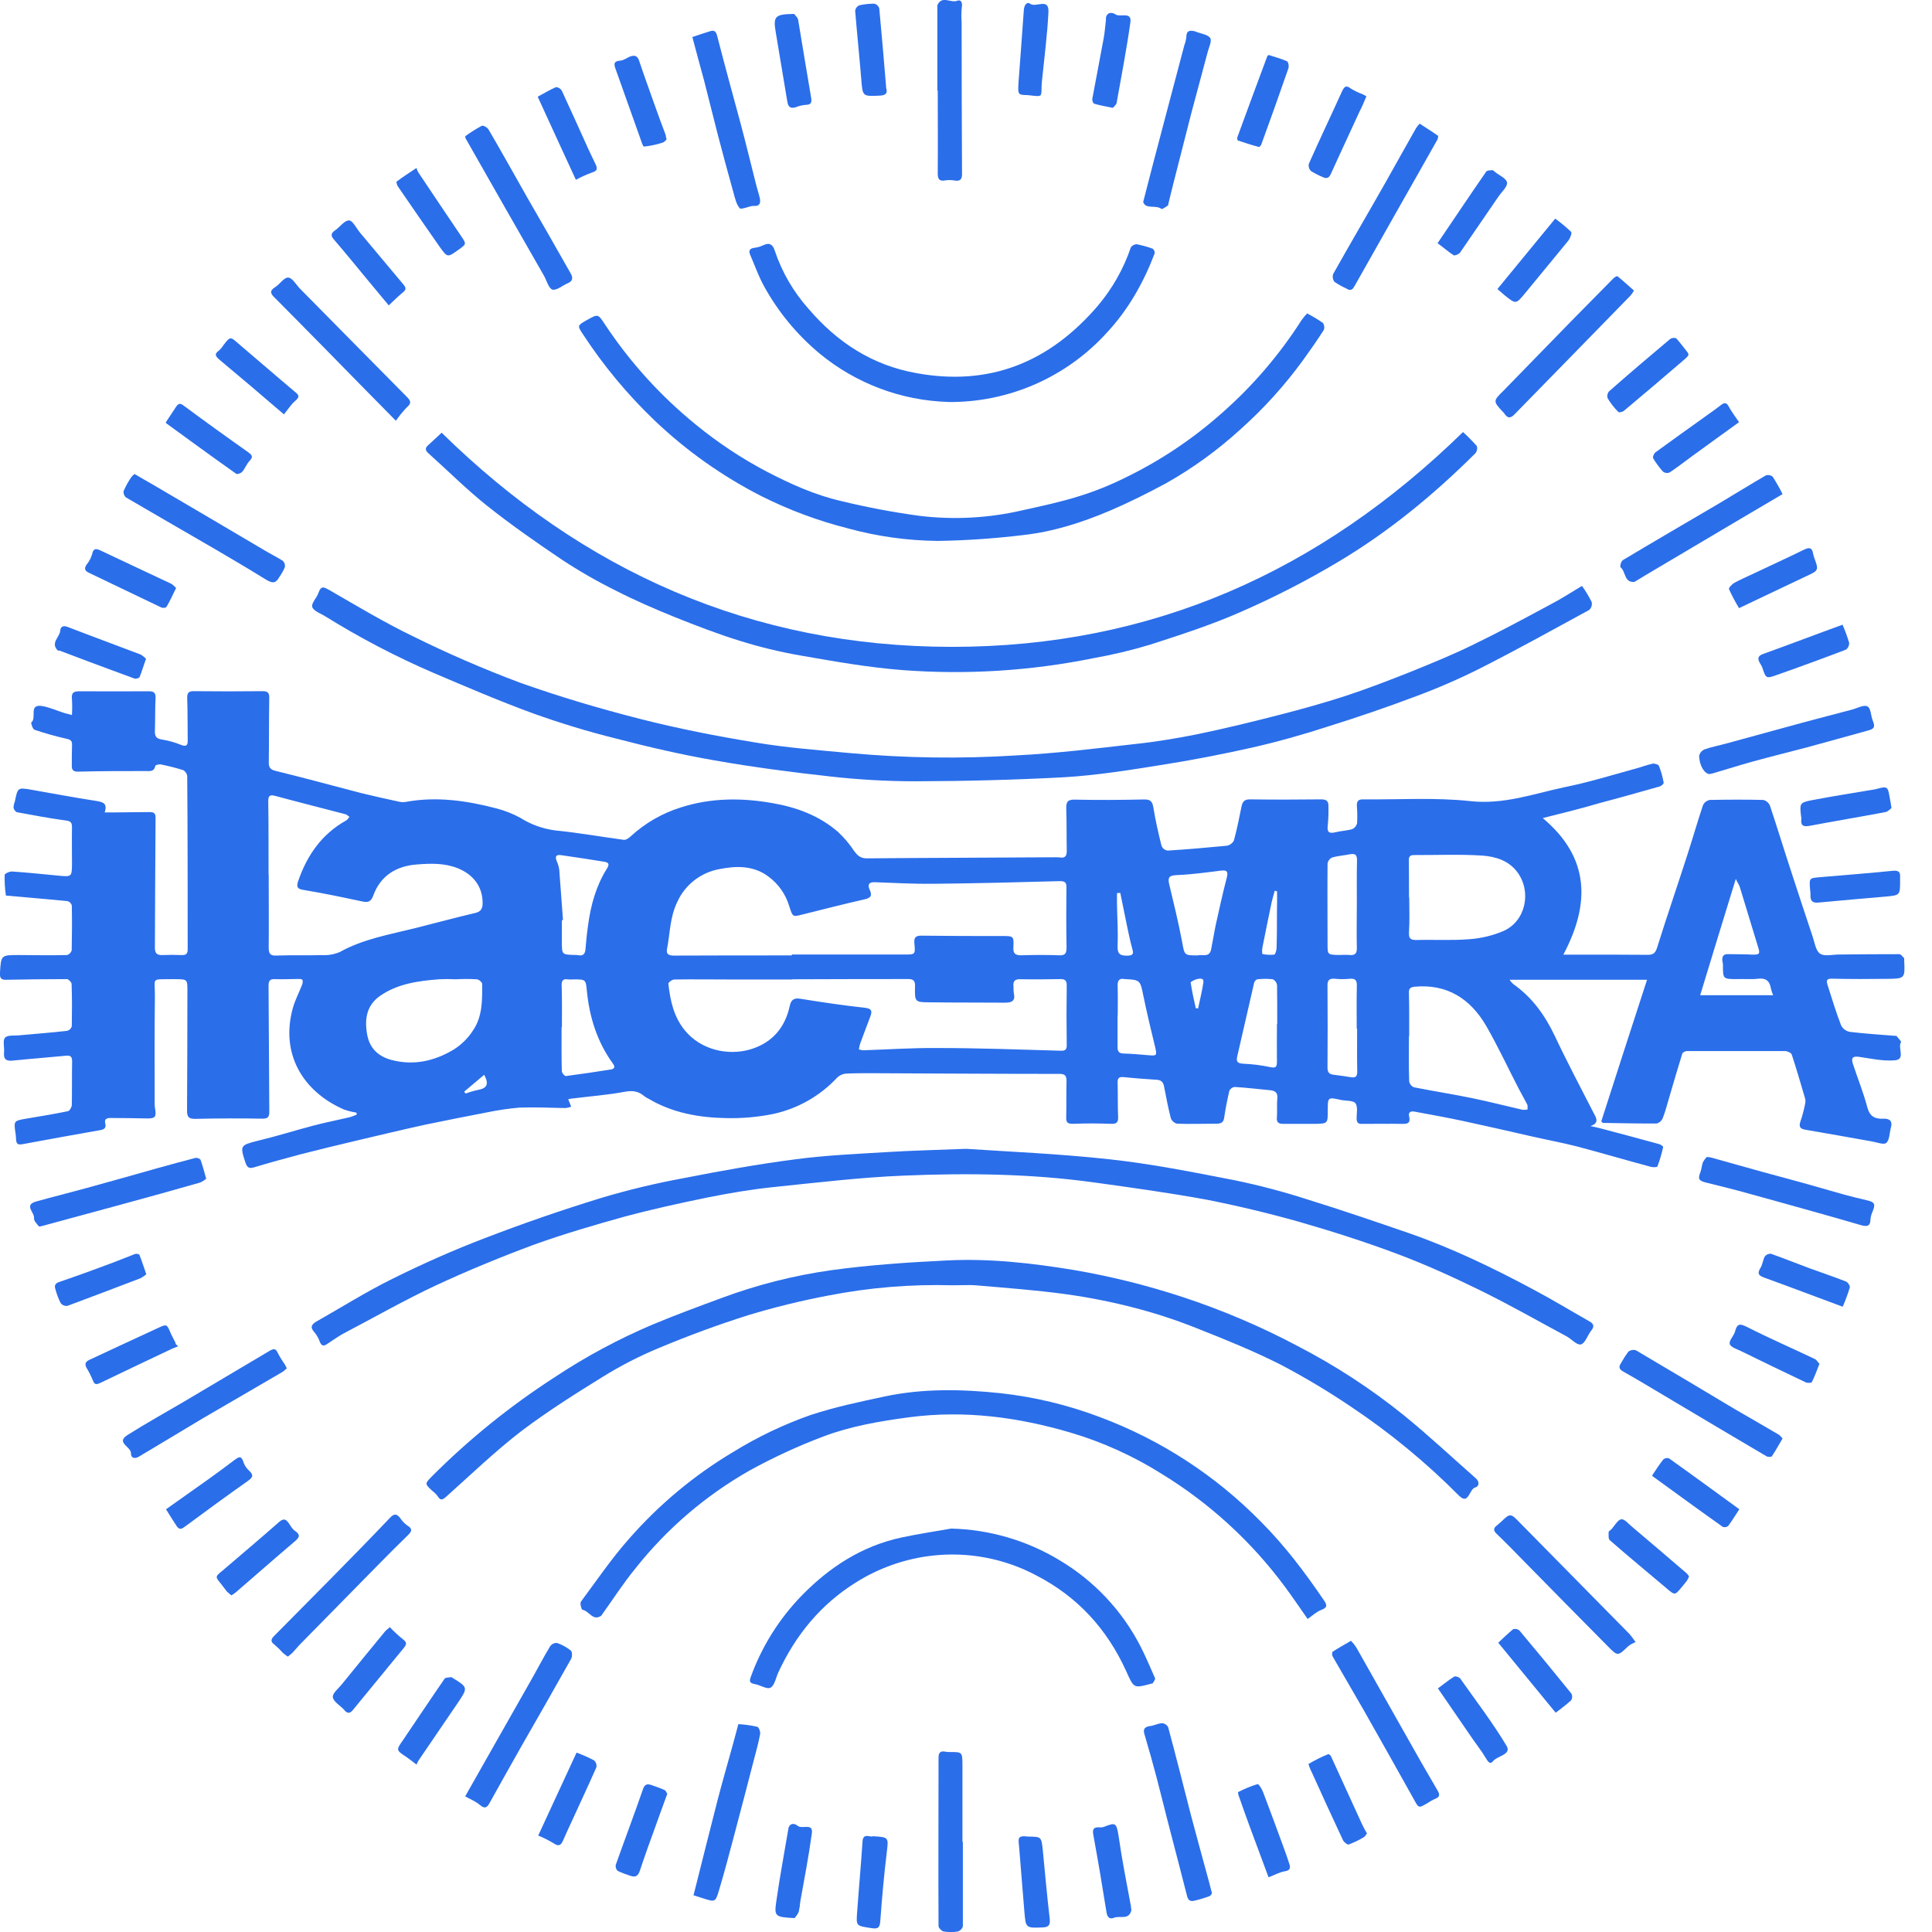 <svg width="64" height="64" viewBox="0 0 64 64" fill="none" xmlns="http://www.w3.org/2000/svg">
<g clip-path="url(#clip0)">
<path fill-rule="evenodd" clip-rule="evenodd" d="M51.106 27.1C52.677 28.418 52.674 29.952 51.788 31.624C51.994 31.624 52.215 31.624 52.437 31.624C53.151 31.624 53.859 31.624 54.575 31.63C54.742 31.63 54.825 31.592 54.886 31.415C55.221 30.341 55.589 29.279 55.93 28.212C56.096 27.695 56.244 27.177 56.417 26.663C56.439 26.622 56.469 26.586 56.506 26.558C56.543 26.53 56.585 26.51 56.63 26.499C57.219 26.488 57.819 26.484 58.409 26.499C58.459 26.511 58.505 26.534 58.543 26.567C58.582 26.6 58.613 26.642 58.632 26.689C58.884 27.441 59.114 28.203 59.365 28.961C59.589 29.649 59.817 30.34 60.048 31.031C60.114 31.226 60.148 31.494 60.293 31.592C60.437 31.689 60.693 31.623 60.903 31.62C61.575 31.615 62.245 31.605 62.916 31.608C62.969 31.608 63.024 31.683 63.067 31.73C63.083 31.74 63.078 31.777 63.078 31.804C63.109 32.419 63.106 32.419 62.498 32.426C61.889 32.433 61.294 32.435 60.693 32.42C60.508 32.414 60.492 32.481 60.539 32.624C60.684 33.077 60.82 33.532 60.989 33.967C61.017 34.023 61.058 34.071 61.109 34.109C61.159 34.146 61.217 34.171 61.279 34.182C61.784 34.242 62.289 34.275 62.795 34.315C62.806 34.315 62.818 34.307 62.822 34.315C62.875 34.386 62.988 34.49 62.973 34.522C62.855 34.714 63.137 35.099 62.767 35.124C62.374 35.157 61.976 35.066 61.58 35.009C61.379 34.981 61.316 35.038 61.378 35.237C61.536 35.72 61.729 36.193 61.857 36.68C61.937 36.983 62.107 37.071 62.384 37.058C62.608 37.048 62.702 37.146 62.634 37.373C62.589 37.539 62.595 37.766 62.486 37.86C62.409 37.932 62.179 37.842 62.018 37.813C61.281 37.683 60.547 37.549 59.815 37.425C59.651 37.399 59.578 37.343 59.639 37.157C59.704 36.969 59.755 36.776 59.794 36.581C59.812 36.515 59.812 36.446 59.794 36.38C59.652 35.898 59.512 35.414 59.354 34.934C59.335 34.876 59.213 34.821 59.139 34.817C58.054 34.817 56.967 34.817 55.882 34.817C55.831 34.817 55.74 34.863 55.727 34.905C55.576 35.389 55.437 35.871 55.294 36.359C55.224 36.589 55.169 36.818 55.082 37.037C55.065 37.08 55.037 37.119 55.003 37.15C54.968 37.181 54.927 37.204 54.882 37.217C54.286 37.222 53.697 37.205 53.101 37.198C53.089 37.198 53.075 37.177 53.044 37.147C53.541 35.601 54.04 34.051 54.561 32.455H50.008C50.043 32.512 50.087 32.563 50.139 32.606C50.76 33.045 51.177 33.631 51.5 34.307C51.911 35.181 52.363 36.03 52.8 36.886C52.888 37.045 52.976 37.209 52.684 37.303C52.789 37.324 52.897 37.347 53.002 37.374C53.655 37.549 54.309 37.718 54.964 37.901C55.013 37.916 55.097 37.974 55.095 37.994C55.047 38.212 54.984 38.428 54.906 38.638C54.896 38.669 54.752 38.673 54.681 38.651C53.865 38.434 53.056 38.193 52.242 37.978C51.752 37.853 51.256 37.762 50.76 37.649C49.992 37.474 49.228 37.298 48.457 37.132C47.93 37.02 47.397 36.924 46.865 36.825C46.725 36.798 46.642 36.844 46.682 36.995C46.724 37.188 46.645 37.234 46.471 37.23C46.02 37.222 45.57 37.23 45.12 37.23C44.983 37.236 44.945 37.181 44.939 37.054C44.939 36.878 44.987 36.656 44.899 36.544C44.82 36.45 44.584 36.469 44.423 36.438C43.984 36.339 43.984 36.339 43.984 36.789C43.984 37.217 43.984 37.221 43.565 37.229C43.214 37.229 42.869 37.229 42.518 37.229C42.37 37.229 42.281 37.197 42.299 37.016C42.316 36.805 42.291 36.588 42.313 36.38C42.328 36.204 42.253 36.136 42.084 36.116C41.689 36.079 41.294 36.029 40.896 36.007C40.859 36.012 40.824 36.027 40.794 36.049C40.765 36.071 40.74 36.1 40.724 36.133C40.658 36.419 40.599 36.707 40.556 37.001C40.538 37.177 40.461 37.224 40.293 37.224C39.859 37.224 39.427 37.239 38.993 37.224C38.947 37.213 38.904 37.191 38.867 37.159C38.831 37.128 38.803 37.088 38.785 37.043C38.697 36.699 38.631 36.351 38.563 36.001C38.538 35.856 38.475 35.776 38.315 35.769C37.95 35.744 37.59 35.719 37.226 35.681C37.066 35.666 37.014 35.715 37.023 35.877C37.033 36.248 37.023 36.625 37.039 36.997C37.048 37.178 36.988 37.236 36.807 37.228C36.383 37.212 35.958 37.211 35.532 37.228C35.356 37.228 35.312 37.171 35.32 37.004C35.33 36.605 35.32 36.213 35.33 35.81C35.33 35.634 35.279 35.574 35.097 35.574C33.004 35.574 30.905 35.56 28.811 35.551C28.543 35.551 28.276 35.551 28.003 35.566C27.905 35.58 27.813 35.623 27.74 35.689C27.171 36.304 26.426 36.727 25.607 36.903C25.102 37.005 24.587 37.05 24.071 37.039C23.161 37.025 22.279 36.868 21.488 36.399C21.432 36.374 21.38 36.342 21.332 36.304C21.148 36.146 20.956 36.12 20.702 36.165C20.129 36.273 19.541 36.316 18.963 36.389C18.923 36.389 18.881 36.403 18.823 36.413C18.857 36.5 18.883 36.558 18.921 36.662C18.86 36.682 18.798 36.697 18.735 36.706C18.226 36.698 17.717 36.672 17.207 36.691C16.846 36.722 16.488 36.775 16.133 36.849C15.441 36.981 14.752 37.119 14.065 37.261C13.328 37.423 12.596 37.599 11.869 37.77C11.243 37.917 10.619 38.07 9.998 38.227C9.464 38.368 8.936 38.513 8.408 38.672C8.243 38.717 8.189 38.672 8.132 38.518C7.943 37.942 7.956 37.937 8.55 37.787C9.165 37.64 9.771 37.447 10.379 37.288C10.777 37.182 11.176 37.105 11.569 37.013C11.652 36.995 11.729 36.955 11.816 36.925C11.816 36.902 11.816 36.879 11.807 36.856C11.663 36.835 11.521 36.799 11.384 36.75C10.024 36.151 9.281 34.9 9.702 33.389C9.775 33.126 9.907 32.883 10.005 32.626C10.026 32.576 10.033 32.52 10.022 32.467C10.017 32.444 9.952 32.426 9.912 32.429C9.649 32.429 9.391 32.446 9.132 32.436C8.957 32.426 8.896 32.467 8.896 32.656C8.909 34.044 8.909 35.439 8.921 36.826C8.921 37.002 8.873 37.061 8.684 37.057C7.947 37.045 7.212 37.045 6.47 37.064C6.27 37.064 6.2 37.017 6.196 36.815C6.206 35.489 6.204 34.169 6.208 32.841C6.208 32.44 6.215 32.44 5.805 32.436C5.76 32.436 5.717 32.436 5.677 32.436C4.987 32.449 5.139 32.364 5.131 33.016C5.115 34.211 5.124 35.41 5.124 36.604C5.126 36.654 5.132 36.704 5.142 36.753C5.18 37.002 5.131 37.05 4.885 37.05C4.478 37.041 4.068 37.037 3.662 37.035C3.544 37.035 3.45 37.062 3.486 37.211C3.531 37.376 3.439 37.419 3.302 37.44C2.455 37.592 1.602 37.741 0.755 37.901C0.602 37.931 0.544 37.901 0.533 37.754C0.531 37.685 0.525 37.617 0.515 37.549C0.454 37.13 0.454 37.13 0.861 37.058C1.324 36.981 1.791 36.904 2.254 36.809C2.307 36.797 2.377 36.672 2.379 36.608C2.389 36.126 2.379 35.642 2.389 35.16C2.389 35.002 2.34 34.956 2.178 34.973C1.596 35.03 1.01 35.073 0.43 35.133C0.213 35.156 0.11 35.097 0.134 34.861C0.152 34.695 0.083 34.476 0.165 34.377C0.248 34.278 0.477 34.314 0.64 34.296C1.167 34.247 1.7 34.208 2.23 34.147C2.265 34.136 2.298 34.117 2.324 34.091C2.35 34.064 2.369 34.032 2.379 33.996C2.386 33.525 2.389 33.062 2.372 32.59C2.368 32.535 2.269 32.434 2.217 32.434C1.555 32.434 0.899 32.443 0.233 32.456C0.057 32.465 -0.012 32.426 -0.001 32.231C0.035 31.637 0.029 31.637 0.623 31.637C1.15 31.642 1.686 31.649 2.218 31.637C2.256 31.627 2.29 31.607 2.318 31.579C2.345 31.551 2.365 31.517 2.375 31.479C2.386 30.983 2.389 30.492 2.379 29.998C2.371 29.962 2.353 29.93 2.327 29.904C2.301 29.877 2.269 29.859 2.233 29.85C1.588 29.785 0.932 29.736 0.29 29.674C0.257 29.674 0.194 29.668 0.194 29.66C0.162 29.436 0.148 29.21 0.154 28.984C0.154 28.939 0.321 28.862 0.408 28.87C0.914 28.904 1.417 28.958 1.926 29.006C2.379 29.049 2.379 29.049 2.385 28.613C2.385 28.212 2.377 27.813 2.385 27.413C2.385 27.263 2.357 27.201 2.181 27.18C1.637 27.107 1.094 27.004 0.553 26.904C0.526 26.888 0.503 26.866 0.485 26.84C0.466 26.814 0.454 26.784 0.448 26.753C0.452 26.684 0.466 26.616 0.492 26.551C0.588 26.08 0.588 26.084 1.05 26.163C1.758 26.288 2.467 26.42 3.175 26.53C3.389 26.568 3.574 26.592 3.468 26.912C3.603 26.912 3.708 26.912 3.82 26.912L4.938 26.901C5.068 26.901 5.158 26.912 5.153 27.094C5.14 28.527 5.14 29.96 5.131 31.399C5.131 31.569 5.196 31.645 5.367 31.638C5.59 31.629 5.806 31.629 6.03 31.638C6.182 31.643 6.22 31.571 6.217 31.436C6.217 29.527 6.217 27.619 6.202 25.713C6.198 25.671 6.184 25.632 6.161 25.597C6.138 25.562 6.107 25.533 6.071 25.512C5.829 25.437 5.583 25.374 5.335 25.324C5.275 25.311 5.153 25.34 5.147 25.367C5.104 25.572 4.972 25.542 4.82 25.542C4.073 25.542 3.326 25.542 2.581 25.562C2.405 25.562 2.375 25.488 2.379 25.35C2.379 25.13 2.379 24.911 2.386 24.689C2.394 24.55 2.348 24.505 2.21 24.474C1.849 24.393 1.493 24.293 1.142 24.174C1.083 24.159 1.019 23.944 1.037 23.93C1.23 23.789 0.933 23.32 1.388 23.387C1.645 23.43 1.888 23.543 2.137 23.622C2.208 23.641 2.279 23.655 2.383 23.686C2.394 23.507 2.394 23.328 2.383 23.149C2.363 22.964 2.427 22.902 2.605 22.9C3.38 22.905 4.162 22.9 4.942 22.9C5.106 22.9 5.16 22.96 5.153 23.127C5.134 23.486 5.144 23.842 5.132 24.193C5.123 24.379 5.164 24.472 5.374 24.499C5.591 24.535 5.803 24.595 6.006 24.679C6.172 24.74 6.223 24.692 6.218 24.525C6.212 24.06 6.218 23.592 6.201 23.119C6.201 22.953 6.245 22.895 6.416 22.896C7.177 22.904 7.941 22.904 8.707 22.896C8.876 22.896 8.922 22.955 8.919 23.123C8.907 23.834 8.914 24.544 8.904 25.258C8.904 25.433 8.962 25.498 9.14 25.539C10.091 25.773 11.034 26.028 11.985 26.277C12.399 26.378 12.822 26.471 13.246 26.563C13.312 26.574 13.38 26.574 13.447 26.563C14.463 26.378 15.458 26.521 16.443 26.779C16.72 26.85 16.987 26.956 17.238 27.093C17.589 27.315 17.985 27.456 18.397 27.509C19.151 27.584 19.904 27.718 20.66 27.82C20.732 27.834 20.835 27.76 20.893 27.704C21.369 27.267 21.934 26.941 22.55 26.748C23.55 26.427 24.565 26.423 25.592 26.605C26.399 26.744 27.14 27.021 27.764 27.561C27.968 27.753 28.148 27.967 28.302 28.201C28.408 28.344 28.513 28.434 28.709 28.434C30.789 28.416 32.865 28.413 34.947 28.398C34.999 28.397 35.05 28.398 35.102 28.403C35.277 28.434 35.341 28.363 35.338 28.18C35.328 27.716 35.338 27.248 35.321 26.783C35.315 26.56 35.372 26.48 35.62 26.489C36.385 26.507 37.151 26.499 37.911 26.483C38.105 26.483 38.169 26.544 38.204 26.735C38.275 27.17 38.371 27.594 38.478 28.023C38.495 28.062 38.522 28.098 38.556 28.125C38.59 28.151 38.631 28.169 38.674 28.177C39.333 28.137 39.992 28.078 40.65 28.015C40.698 28.004 40.743 27.983 40.783 27.952C40.822 27.922 40.854 27.883 40.876 27.839C40.974 27.474 41.052 27.096 41.125 26.726C41.157 26.556 41.225 26.476 41.41 26.48C42.2 26.491 42.991 26.489 43.775 26.48C43.943 26.48 44.009 26.545 44.006 26.699C44.012 26.913 44.005 27.126 43.984 27.339C43.949 27.588 44.049 27.618 44.254 27.566C44.43 27.523 44.626 27.517 44.801 27.464C44.84 27.445 44.874 27.417 44.901 27.383C44.928 27.349 44.947 27.309 44.956 27.266C44.966 27.08 44.963 26.893 44.949 26.707C44.941 26.554 44.981 26.474 45.163 26.48C46.34 26.492 47.529 26.412 48.694 26.537C49.805 26.662 50.803 26.295 51.831 26.076C52.621 25.918 53.401 25.675 54.183 25.461C54.37 25.412 54.555 25.338 54.745 25.298C54.812 25.287 54.94 25.325 54.956 25.374C55.026 25.552 55.078 25.737 55.111 25.925C55.12 25.96 55.035 26.035 54.989 26.05C54.317 26.24 53.652 26.429 52.982 26.605C52.352 26.792 51.729 26.943 51.106 27.1ZM26.232 31.649C26.233 31.639 26.233 31.63 26.232 31.62H29.95C30.321 31.62 30.323 31.62 30.291 31.262C30.271 31.075 30.317 30.992 30.519 30.995C31.408 31.007 32.297 31.007 33.189 31.007C33.582 31.007 33.587 31.007 33.569 31.402C33.561 31.578 33.631 31.642 33.804 31.645C34.23 31.633 34.654 31.629 35.079 31.645C35.291 31.657 35.331 31.573 35.331 31.381C35.319 30.727 35.319 30.074 35.327 29.419C35.334 29.244 35.291 29.185 35.103 29.189C33.705 29.227 32.305 29.264 30.905 29.277C30.265 29.283 29.623 29.249 28.979 29.224C28.772 29.219 28.736 29.312 28.811 29.477C28.885 29.641 28.875 29.74 28.648 29.79C27.96 29.945 27.27 30.124 26.587 30.293C26.249 30.381 26.262 30.371 26.148 30.029C26.032 29.63 25.787 29.281 25.453 29.035C24.956 28.662 24.369 28.68 23.813 28.794C23.515 28.851 23.234 28.978 22.994 29.166C22.755 29.354 22.564 29.596 22.438 29.873C22.186 30.387 22.198 30.927 22.093 31.454C22.065 31.613 22.171 31.655 22.311 31.655C23.624 31.649 24.927 31.649 26.232 31.649ZM26.232 32.44C26.231 32.442 26.231 32.444 26.232 32.447H25.236C24.907 32.447 24.573 32.447 24.243 32.447C23.61 32.447 22.974 32.437 22.338 32.447C22.265 32.447 22.137 32.545 22.14 32.585C22.204 33.147 22.316 33.683 22.688 34.134C23.211 34.773 24.106 34.987 24.871 34.758C25.584 34.54 26.013 34.036 26.166 33.303C26.211 33.117 26.308 33.049 26.517 33.086C27.227 33.2 27.942 33.307 28.653 33.384C28.854 33.41 28.898 33.472 28.843 33.64C28.727 33.955 28.604 34.267 28.492 34.576C28.473 34.638 28.46 34.701 28.452 34.764C28.497 34.77 28.546 34.791 28.587 34.792C29.409 34.766 30.231 34.709 31.052 34.717C32.399 34.717 33.743 34.766 35.093 34.805C35.233 34.81 35.344 34.818 35.337 34.619C35.327 33.958 35.327 33.297 35.337 32.636C35.337 32.481 35.275 32.43 35.123 32.434C34.684 32.443 34.239 32.446 33.805 32.438C33.621 32.432 33.553 32.499 33.573 32.674C33.572 32.75 33.576 32.826 33.584 32.901C33.646 33.164 33.508 33.215 33.293 33.215C32.472 33.208 31.645 33.215 30.828 33.203C30.3 33.203 30.3 33.196 30.312 32.67C30.317 32.507 30.267 32.432 30.098 32.432C28.803 32.433 27.517 32.434 26.229 32.44H26.232ZM8.896 28.958H8.901C8.901 29.771 8.909 30.587 8.901 31.4C8.901 31.604 8.964 31.664 9.165 31.654C9.675 31.635 10.184 31.654 10.688 31.639C10.882 31.648 11.075 31.614 11.253 31.538C12.044 31.099 12.922 30.954 13.782 30.739C14.439 30.572 15.093 30.396 15.749 30.242C15.944 30.196 15.987 30.081 15.987 29.91C15.987 29.374 15.683 28.97 15.159 28.759C14.707 28.583 14.255 28.602 13.805 28.637C13.13 28.688 12.607 29.004 12.366 29.664C12.289 29.881 12.184 29.902 11.99 29.86C11.35 29.723 10.715 29.589 10.072 29.483C9.864 29.453 9.809 29.396 9.873 29.2C10.168 28.338 10.654 27.632 11.467 27.179C11.515 27.153 11.54 27.098 11.575 27.06C11.529 27.03 11.487 26.979 11.441 26.972C10.662 26.767 9.883 26.573 9.114 26.364C8.934 26.318 8.886 26.364 8.886 26.545C8.9 27.344 8.893 28.154 8.896 28.958ZM46.681 34.324C46.678 34.325 46.675 34.325 46.673 34.324C46.673 34.821 46.663 35.318 46.681 35.818C46.688 35.862 46.706 35.903 46.734 35.938C46.761 35.973 46.798 36.001 46.839 36.018C47.478 36.145 48.122 36.245 48.759 36.376C49.322 36.491 49.877 36.636 50.436 36.763C50.492 36.766 50.547 36.763 50.602 36.754C50.596 36.698 50.615 36.637 50.593 36.592C50.51 36.426 50.417 36.267 50.329 36.101C49.963 35.398 49.626 34.666 49.225 33.972C48.703 33.084 47.936 32.585 46.853 32.687C46.71 32.706 46.667 32.755 46.672 32.895C46.686 33.375 46.681 33.845 46.681 34.324ZM46.675 29.733H46.683C46.683 30.111 46.699 30.499 46.675 30.875C46.663 31.086 46.718 31.139 46.918 31.139C47.503 31.123 48.09 31.16 48.675 31.112C49.069 31.084 49.455 30.991 49.817 30.835C50.541 30.503 50.739 29.547 50.272 28.902C49.983 28.504 49.541 28.375 49.101 28.342C48.351 28.295 47.596 28.327 46.84 28.325C46.713 28.325 46.664 28.372 46.671 28.508C46.676 28.92 46.673 29.325 46.675 29.733ZM15.102 32.44C14.915 32.43 14.729 32.43 14.542 32.44C13.86 32.493 13.18 32.584 12.597 32.985C12.126 33.307 12.07 33.795 12.168 34.299C12.256 34.738 12.544 35.002 12.975 35.114C13.707 35.306 14.392 35.147 15.018 34.775C15.281 34.612 15.504 34.393 15.67 34.133C15.985 33.673 15.976 33.125 15.972 32.593C15.972 32.535 15.857 32.44 15.788 32.44C15.559 32.427 15.331 32.427 15.102 32.44ZM39.673 31.649C39.823 31.605 40.062 31.732 40.119 31.454C40.176 31.176 40.217 30.904 40.274 30.634C40.392 30.106 40.506 29.579 40.642 29.061C40.692 28.857 40.629 28.819 40.441 28.841C39.954 28.902 39.466 28.97 38.975 28.989C38.718 28.998 38.68 29.077 38.734 29.302C38.884 29.927 39.036 30.554 39.156 31.183C39.241 31.649 39.223 31.649 39.673 31.649ZM58.737 32.967C58.705 32.894 58.68 32.818 58.662 32.74C58.622 32.477 58.478 32.389 58.218 32.423C58.006 32.449 57.779 32.423 57.558 32.434C57.069 32.434 57.074 32.434 57.075 31.958C57.075 31.909 57.056 31.86 57.054 31.806C57.042 31.668 57.111 31.602 57.247 31.607C57.51 31.614 57.774 31.607 58.037 31.623C58.283 31.629 58.314 31.604 58.239 31.372C58.036 30.711 57.837 30.045 57.632 29.38C57.609 29.308 57.555 29.234 57.5 29.116C57.1 30.424 56.709 31.68 56.321 32.967C57.13 32.967 57.916 32.967 58.74 32.967H58.737ZM18.611 34.03H18.603C18.603 34.516 18.598 34.996 18.611 35.48C18.611 35.54 18.705 35.655 18.749 35.645C19.242 35.581 19.732 35.508 20.223 35.43C20.348 35.414 20.389 35.349 20.311 35.243C19.784 34.521 19.528 33.703 19.441 32.828C19.405 32.444 19.401 32.444 19.014 32.444C18.947 32.449 18.879 32.449 18.812 32.444C18.657 32.419 18.602 32.476 18.605 32.64C18.621 33.106 18.614 33.569 18.614 34.032L18.611 34.03ZM18.647 30.478C18.636 30.48 18.624 30.482 18.613 30.483C18.613 30.718 18.613 30.959 18.613 31.195C18.613 31.623 18.613 31.623 19.03 31.634C19.079 31.632 19.129 31.636 19.177 31.645C19.319 31.668 19.378 31.592 19.393 31.46C19.416 31.197 19.44 30.923 19.48 30.655C19.568 29.988 19.744 29.35 20.102 28.779C20.201 28.626 20.166 28.568 20.001 28.544C19.532 28.47 19.067 28.394 18.599 28.33C18.444 28.303 18.367 28.352 18.443 28.527C18.484 28.617 18.512 28.714 18.526 28.812C18.57 29.374 18.611 29.927 18.65 30.48L18.647 30.478ZM44.943 29.941H44.947C44.947 29.462 44.941 28.975 44.953 28.501C44.953 28.326 44.902 28.265 44.726 28.298C44.529 28.336 44.323 28.351 44.132 28.404C44.091 28.422 44.056 28.451 44.029 28.486C44.002 28.522 43.984 28.564 43.977 28.608C43.969 29.493 43.977 30.386 43.977 31.273C43.977 31.625 43.977 31.625 44.341 31.635C44.464 31.635 44.577 31.625 44.701 31.635C44.888 31.655 44.953 31.581 44.947 31.397C44.935 30.911 44.947 30.428 44.947 29.943L44.943 29.941ZM44.953 34.076H44.943C44.943 33.603 44.936 33.126 44.947 32.653C44.953 32.472 44.894 32.408 44.712 32.423C44.552 32.44 44.391 32.44 44.23 32.423C44.034 32.405 43.967 32.466 43.975 32.674C43.983 33.573 43.98 34.467 43.975 35.365C43.975 35.516 44.028 35.584 44.173 35.602C44.366 35.625 44.559 35.652 44.748 35.684C44.903 35.709 44.962 35.663 44.96 35.497C44.951 35.026 44.956 34.553 44.956 34.077L44.953 34.076ZM42.298 33.92H42.31C42.31 33.489 42.31 33.058 42.304 32.628C42.297 32.588 42.281 32.55 42.257 32.518C42.233 32.485 42.202 32.458 42.166 32.44C41.997 32.421 41.826 32.421 41.657 32.44C41.614 32.44 41.559 32.506 41.546 32.551C41.358 33.366 41.173 34.184 40.984 34.999C40.939 35.192 41.019 35.226 41.196 35.238C41.492 35.25 41.785 35.287 42.075 35.349C42.265 35.392 42.301 35.336 42.3 35.173C42.296 34.752 42.298 34.337 42.301 33.922L42.298 33.92ZM37.026 33.641H37.02C37.02 33.984 37.02 34.336 37.02 34.684C37.02 34.832 37.072 34.9 37.228 34.9C37.507 34.907 37.782 34.933 38.064 34.957C38.315 34.979 38.328 34.957 38.272 34.714C38.131 34.132 37.99 33.549 37.87 32.962C37.773 32.482 37.765 32.457 37.285 32.435H37.264C37.082 32.397 37.02 32.473 37.023 32.652C37.033 32.984 37.028 33.318 37.026 33.642V33.641ZM42.304 29.527C42.278 29.52 42.253 29.513 42.227 29.508C42.195 29.635 42.154 29.758 42.126 29.882C42.025 30.376 41.92 30.87 41.823 31.368C41.806 31.445 41.804 31.525 41.817 31.602C41.947 31.63 42.08 31.637 42.212 31.622C42.248 31.614 42.287 31.481 42.288 31.407C42.301 31.002 42.3 30.585 42.301 30.177C42.309 29.96 42.304 29.744 42.304 29.529V29.527ZM37.111 29.578C37.074 29.578 37.037 29.581 37.001 29.587C37.001 29.701 37.001 29.811 37.001 29.924C37.008 30.383 37.041 30.839 37.022 31.294C37.013 31.542 37.043 31.661 37.331 31.658C37.539 31.653 37.559 31.602 37.506 31.421C37.43 31.146 37.374 30.865 37.316 30.585C37.247 30.25 37.177 29.915 37.111 29.58V29.578ZM39.612 33.398L39.688 33.406C39.748 33.122 39.82 32.84 39.863 32.55C39.888 32.387 39.746 32.412 39.653 32.434C39.577 32.454 39.438 32.522 39.443 32.548C39.485 32.837 39.548 33.116 39.612 33.4V33.398ZM15.38 36.159C15.391 36.182 15.404 36.205 15.417 36.226C15.553 36.176 15.691 36.136 15.832 36.106C16.136 36.049 16.204 35.913 16.04 35.604C15.819 35.793 15.601 35.975 15.38 36.159Z" fill="#2A6EEA"/>
<path fill-rule="evenodd" clip-rule="evenodd" d="M32.007 38.056C33.363 38.149 35.06 38.217 36.745 38.402C38.14 38.553 39.521 38.829 40.902 39.098C41.712 39.265 42.513 39.476 43.3 39.73C44.435 40.081 45.565 40.468 46.691 40.856C48.101 41.347 49.451 41.998 50.765 42.701C51.408 43.041 52.026 43.417 52.657 43.775C52.794 43.85 52.82 43.943 52.72 44.066C52.708 44.079 52.698 44.092 52.69 44.107C52.584 44.256 52.5 44.508 52.366 44.536C52.231 44.564 52.063 44.361 51.904 44.273C50.937 43.754 49.986 43.21 49.004 42.73C48.106 42.291 47.193 41.876 46.255 41.526C45.201 41.131 44.114 40.785 43.027 40.472C42.015 40.187 40.995 39.943 39.966 39.74C38.736 39.515 37.497 39.343 36.26 39.172C34.165 38.88 32.043 38.855 29.934 38.944C28.492 39.003 27.048 39.177 25.61 39.325C24.886 39.401 24.168 39.522 23.455 39.665C22.523 39.855 21.599 40.058 20.684 40.304C19.684 40.582 18.684 40.874 17.706 41.225C16.602 41.634 15.51 42.083 14.44 42.58C13.395 43.07 12.391 43.644 11.366 44.181C11.19 44.282 11.023 44.397 10.852 44.512C10.729 44.6 10.648 44.6 10.589 44.434C10.549 44.324 10.489 44.221 10.413 44.131C10.259 43.962 10.325 43.868 10.489 43.773C11.324 43.3 12.141 42.785 13.001 42.362C13.987 41.871 14.997 41.422 16.03 41.027C17.304 40.535 18.6 40.088 19.907 39.686C20.805 39.417 21.717 39.198 22.64 39.029C23.878 38.786 25.119 38.561 26.368 38.401C27.376 38.268 28.389 38.225 29.406 38.163C30.163 38.115 30.918 38.099 32.007 38.056Z" fill="#2A6EEA"/>
<path fill-rule="evenodd" clip-rule="evenodd" d="M52.406 19.409C52.526 19.578 52.633 19.756 52.726 19.941C52.736 19.988 52.735 20.037 52.721 20.083C52.707 20.13 52.681 20.171 52.646 20.205C51.453 20.855 50.263 21.515 49.052 22.13C48.359 22.479 47.647 22.79 46.919 23.06C45.952 23.426 44.963 23.763 43.976 24.071C43.165 24.335 42.343 24.567 41.511 24.757C40.498 24.985 39.471 25.185 38.446 25.344C37.386 25.515 36.314 25.684 35.243 25.748C33.601 25.836 31.959 25.877 30.315 25.881C29.389 25.88 28.463 25.829 27.543 25.726C26.248 25.584 24.957 25.416 23.671 25.189C22.584 25 21.499 24.75 20.426 24.47C19.492 24.238 18.57 23.959 17.664 23.634C16.549 23.227 15.453 22.755 14.361 22.291C13.123 21.757 11.928 21.133 10.783 20.422C10.629 20.323 10.392 20.246 10.344 20.109C10.3 19.99 10.495 19.805 10.55 19.639C10.638 19.384 10.735 19.45 10.918 19.551C11.832 20.078 12.74 20.625 13.686 21.081C14.836 21.65 16.015 22.161 17.218 22.612C18.527 23.078 19.867 23.475 21.216 23.818C22.467 24.137 23.739 24.385 25.017 24.595C26.052 24.77 27.101 24.848 28.147 24.946C29.982 25.114 31.827 25.14 33.665 25.024C34.983 24.957 36.301 24.795 37.606 24.646C38.304 24.572 39.004 24.455 39.689 24.317C40.607 24.126 41.521 23.903 42.427 23.669C43.149 23.483 43.867 23.283 44.571 23.054C45.293 22.816 46.001 22.544 46.708 22.263C47.394 21.985 48.085 21.705 48.756 21.378C49.623 20.96 50.476 20.5 51.333 20.039C51.693 19.854 52.039 19.627 52.406 19.409Z" fill="#2A6EEA"/>
<path fill-rule="evenodd" clip-rule="evenodd" d="M48.464 14.312C48.625 14.458 48.778 14.613 48.922 14.775C48.934 14.814 48.936 14.856 48.929 14.896C48.922 14.936 48.906 14.974 48.882 15.007C47.499 16.386 45.995 17.623 44.314 18.622C43.285 19.235 42.218 19.783 41.12 20.263C40.144 20.695 39.117 21.026 38.1 21.355C37.485 21.541 36.859 21.69 36.226 21.802C34.138 22.226 32 22.359 29.875 22.196C28.755 22.108 27.643 21.911 26.537 21.718C25.845 21.599 25.161 21.433 24.491 21.223C23.767 20.998 23.061 20.726 22.357 20.444C21.686 20.172 21.022 19.885 20.379 19.555C19.768 19.252 19.176 18.911 18.606 18.535C17.766 17.968 16.937 17.392 16.14 16.758C15.459 16.218 14.843 15.598 14.191 15.015C14.085 14.92 14.074 14.839 14.191 14.741C14.333 14.613 14.474 14.477 14.63 14.334C19.308 18.928 24.904 21.423 31.524 21.428C38.145 21.432 43.717 18.945 48.464 14.312Z" fill="#2A6EEA"/>
<path fill-rule="evenodd" clip-rule="evenodd" d="M31.53 42.576C30.165 42.539 28.8 42.652 27.459 42.913C26.553 43.083 25.657 43.303 24.774 43.571C23.779 43.884 22.798 44.249 21.833 44.651C21.187 44.919 20.563 45.239 19.968 45.608C19.05 46.175 18.13 46.757 17.27 47.407C16.399 48.077 15.605 48.843 14.786 49.576C14.657 49.687 14.597 49.721 14.497 49.562C14.447 49.496 14.388 49.437 14.321 49.387C14.066 49.149 14.067 49.154 14.31 48.904C15.542 47.671 16.902 46.573 18.367 45.627C19.399 44.941 20.494 44.353 21.636 43.87C22.384 43.559 23.153 43.274 23.92 42.992C25.084 42.56 26.292 42.254 27.522 42.079C28.796 41.903 30.085 41.816 31.372 41.754C32.783 41.682 34.184 41.842 35.575 42.071C36.8 42.28 38.008 42.581 39.188 42.97C40.495 43.401 41.764 43.941 42.98 44.586C44.228 45.231 45.407 45.999 46.501 46.88C47.325 47.551 48.093 48.27 48.887 48.969C49.02 49.086 48.998 49.238 48.872 49.273C48.663 49.327 48.658 49.863 48.338 49.552C47.247 48.452 46.048 47.464 44.759 46.603C44.002 46.091 43.216 45.622 42.407 45.197C41.516 44.749 40.585 44.371 39.655 44.004C38.996 43.74 38.321 43.517 37.635 43.337C36.874 43.137 36.102 42.982 35.323 42.874C34.328 42.736 33.321 42.664 32.318 42.577C32.096 42.56 31.863 42.578 31.53 42.576Z" fill="#2A6EEA"/>
<path fill-rule="evenodd" clip-rule="evenodd" d="M43.317 53.631C43.061 53.264 42.823 52.912 42.575 52.577C41.461 51.068 40.065 49.789 38.464 48.812C37.534 48.229 36.529 47.774 35.477 47.461C33.736 46.947 31.963 46.708 30.132 46.947C29.151 47.077 28.184 47.241 27.265 47.589C26.429 47.905 25.617 48.28 24.834 48.711C23.373 49.54 22.086 50.644 21.044 51.962C20.645 52.451 20.301 52.984 19.936 53.496C19.929 53.496 19.927 53.519 19.922 53.519C19.638 53.72 19.517 53.36 19.291 53.324C19.262 53.317 19.203 53.111 19.246 53.054C19.767 52.352 20.262 51.623 20.846 50.965C21.834 49.838 22.992 48.872 24.279 48.104C25.09 47.603 25.953 47.19 26.852 46.874C27.652 46.611 28.484 46.435 29.312 46.259C30.577 45.99 31.86 46.017 33.139 46.151C34.266 46.275 35.372 46.54 36.432 46.942C38.443 47.692 40.264 48.875 41.767 50.407C42.558 51.198 43.228 52.087 43.857 53.013C43.958 53.158 43.985 53.253 43.769 53.33C43.614 53.389 43.485 53.513 43.317 53.631Z" fill="#2A6EEA"/>
<path fill-rule="evenodd" clip-rule="evenodd" d="M43.3 10.383C43.48 10.476 43.653 10.579 43.819 10.694C43.844 10.727 43.86 10.766 43.866 10.807C43.872 10.848 43.868 10.889 43.854 10.928C43.635 11.272 43.402 11.603 43.167 11.928C42.56 12.764 41.864 13.533 41.093 14.221C40.338 14.912 39.505 15.515 38.612 16.017C38.01 16.34 37.397 16.648 36.767 16.917C35.851 17.305 34.91 17.61 33.917 17.722C32.969 17.838 32.014 17.904 31.059 17.919C30.049 17.908 29.045 17.767 28.072 17.499C27.09 17.249 26.138 16.894 25.232 16.44C23.934 15.78 22.739 14.934 21.685 13.93C20.788 13.072 19.992 12.115 19.313 11.076C19.119 10.784 19.122 10.784 19.446 10.6C19.82 10.392 19.809 10.399 20.043 10.751C20.871 12.001 21.885 13.119 23.049 14.065C23.78 14.664 24.57 15.188 25.406 15.627C26.187 16.032 26.988 16.395 27.849 16.594C28.71 16.804 29.582 16.969 30.461 17.088C31.601 17.226 32.756 17.163 33.874 16.903C34.51 16.763 35.145 16.627 35.767 16.431C36.276 16.272 36.771 16.073 37.249 15.836C38.414 15.275 39.495 14.554 40.462 13.696C41.489 12.796 42.382 11.755 43.116 10.605C43.171 10.526 43.233 10.452 43.3 10.383Z" fill="#2A6EEA"/>
<path fill-rule="evenodd" clip-rule="evenodd" d="M31.407 13.315C29.852 13.268 28.357 12.705 27.156 11.716C26.407 11.094 25.781 10.337 25.311 9.484C25.128 9.154 25.003 8.792 24.852 8.443C24.795 8.312 24.826 8.232 24.982 8.21C25.088 8.199 25.192 8.169 25.288 8.122C25.496 8.024 25.604 8.104 25.665 8.304C25.904 9.018 26.287 9.676 26.79 10.237C27.738 11.343 28.893 12.097 30.349 12.359C32.791 12.807 34.763 11.996 36.36 10.138C36.846 9.565 37.22 8.905 37.462 8.192C37.484 8.162 37.512 8.136 37.545 8.119C37.578 8.101 37.615 8.091 37.652 8.09C37.833 8.125 38.011 8.175 38.184 8.238C38.207 8.256 38.225 8.28 38.237 8.307C38.249 8.334 38.253 8.363 38.25 8.393C37.882 9.359 37.381 10.252 36.669 11.017C36.004 11.751 35.191 12.335 34.284 12.732C33.377 13.128 32.396 13.328 31.406 13.317L31.407 13.315Z" fill="#2A6EEA"/>
<path fill-rule="evenodd" clip-rule="evenodd" d="M31.508 50.636C32.772 50.667 34.008 51.026 35.091 51.68C36.24 52.361 37.172 53.352 37.782 54.54C37.958 54.886 38.108 55.243 38.263 55.594C38.277 55.635 38.213 55.713 38.182 55.764C38.176 55.772 38.15 55.772 38.134 55.775C37.545 55.934 37.563 55.926 37.305 55.355C36.672 53.965 35.7 52.896 34.329 52.188C33.275 51.627 32.076 51.399 30.889 51.532C29.986 51.633 29.119 51.938 28.35 52.422C27.183 53.151 26.351 54.17 25.779 55.409C25.7 55.585 25.66 55.833 25.524 55.906C25.409 55.972 25.186 55.818 25.006 55.788C24.847 55.76 24.811 55.708 24.869 55.554C25.233 54.548 25.806 53.631 26.551 52.863C27.475 51.913 28.554 51.212 29.87 50.93C30.414 50.813 30.964 50.733 31.508 50.636Z" fill="#2A6EEA"/>
<path fill-rule="evenodd" clip-rule="evenodd" d="M37.87 6.69C37.997 6.202 38.103 5.794 38.206 5.387C38.335 4.898 38.465 4.404 38.594 3.915C38.806 3.11 39.02 2.303 39.234 1.494C39.267 1.41 39.289 1.321 39.299 1.231C39.299 1.006 39.42 0.997 39.585 1.038C39.601 1.044 39.616 1.05 39.631 1.057C39.789 1.119 40.017 1.145 40.091 1.262C40.151 1.362 40.042 1.575 40.003 1.734C39.827 2.403 39.643 3.07 39.467 3.737C39.261 4.538 39.059 5.345 38.852 6.146C38.801 6.358 38.744 6.573 38.697 6.782C38.697 6.796 38.697 6.807 38.686 6.811C38.616 6.851 38.502 6.941 38.474 6.921C38.294 6.777 37.946 6.945 37.87 6.69Z" fill="#2A6EEA"/>
<path fill-rule="evenodd" clip-rule="evenodd" d="M4.459 15.703C4.683 15.837 4.893 15.953 5.093 16.07C6.346 16.804 7.593 17.54 8.847 18.28C9.022 18.383 9.198 18.469 9.374 18.582C9.399 18.608 9.418 18.64 9.429 18.675C9.44 18.709 9.443 18.746 9.438 18.782C9.392 18.895 9.333 19.002 9.262 19.102C9.144 19.31 9.056 19.348 8.805 19.197C7.693 18.508 6.55 17.861 5.419 17.203C5.003 16.962 4.586 16.72 4.173 16.478C4.143 16.452 4.121 16.419 4.107 16.382C4.093 16.346 4.089 16.306 4.095 16.267C4.165 16.105 4.251 15.95 4.351 15.805C4.381 15.765 4.418 15.73 4.459 15.703Z" fill="#2A6EEA"/>
<path fill-rule="evenodd" clip-rule="evenodd" d="M56.63 25.642C56.461 25.635 56.288 25.348 56.287 25.034C56.298 24.987 56.321 24.943 56.353 24.906C56.385 24.869 56.425 24.84 56.47 24.822C56.7 24.742 56.941 24.697 57.181 24.631C57.823 24.456 58.463 24.28 59.108 24.104C59.858 23.896 60.601 23.704 61.356 23.505C61.528 23.458 61.736 23.341 61.857 23.398C61.978 23.455 61.971 23.7 62.033 23.857C62.126 24.088 62.094 24.147 61.85 24.208C61.185 24.39 60.532 24.575 59.867 24.755C59.266 24.915 58.654 25.063 58.056 25.229C57.627 25.347 57.204 25.483 56.772 25.609C56.726 25.623 56.678 25.634 56.63 25.642Z" fill="#2A6EEA"/>
<path fill-rule="evenodd" clip-rule="evenodd" d="M22.974 62.784C23.247 61.706 23.506 60.656 23.775 59.614C23.935 58.999 24.111 58.397 24.279 57.784C24.33 57.597 24.38 57.416 24.429 57.226C24.438 57.185 24.456 57.112 24.465 57.115C24.675 57.126 24.883 57.155 25.088 57.203C25.14 57.217 25.195 57.372 25.18 57.446C25.128 57.727 25.05 58.007 24.977 58.283C24.756 59.142 24.533 59.996 24.305 60.854C24.149 61.449 23.989 62.046 23.814 62.632C23.7 63.016 23.685 63.01 23.286 62.883C23.183 62.848 23.076 62.816 22.974 62.784Z" fill="#2A6EEA"/>
<path fill-rule="evenodd" clip-rule="evenodd" d="M54.182 54.396C54.093 54.43 54.01 54.477 53.935 54.535C53.591 54.863 53.593 54.873 53.261 54.535C52.344 53.614 51.434 52.682 50.516 51.751C50.211 51.442 49.907 51.124 49.59 50.822C49.474 50.714 49.455 50.632 49.584 50.534C49.628 50.499 49.672 50.459 49.715 50.422C50.032 50.119 50.036 50.119 50.351 50.446C51.562 51.673 52.773 52.903 53.986 54.136C54.035 54.19 54.075 54.253 54.182 54.396Z" fill="#2A6EEA"/>
<path fill-rule="evenodd" clip-rule="evenodd" d="M56.542 38.326C56.59 38.329 56.637 38.335 56.684 38.345C57.258 38.504 57.837 38.672 58.415 38.829C58.862 38.954 59.308 39.067 59.758 39.194C60.208 39.32 60.649 39.448 61.094 39.574C61.345 39.642 61.6 39.705 61.852 39.763C62.104 39.821 62.13 39.892 62.037 40.123C61.997 40.206 61.972 40.295 61.962 40.386C61.962 40.645 61.82 40.633 61.644 40.583C61.024 40.407 60.41 40.225 59.791 40.056C59.173 39.886 58.544 39.704 57.918 39.536C57.449 39.403 56.982 39.291 56.512 39.173C56.273 39.113 56.238 39.056 56.331 38.821C56.369 38.719 56.373 38.603 56.41 38.504C56.445 38.438 56.489 38.378 56.542 38.326Z" fill="#2A6EEA"/>
<path fill-rule="evenodd" clip-rule="evenodd" d="M44.754 54.353C44.82 54.421 44.879 54.496 44.93 54.575C45.648 55.842 46.36 57.112 47.079 58.378C47.26 58.693 47.441 59.003 47.625 59.319C47.7 59.443 47.697 59.535 47.537 59.589C47.454 59.627 47.373 59.672 47.297 59.724C46.989 59.907 46.999 59.904 46.83 59.593C46.278 58.602 45.725 57.625 45.17 56.642C44.831 56.049 44.483 55.463 44.144 54.869C44.121 54.829 44.123 54.725 44.15 54.712C44.337 54.589 44.531 54.486 44.754 54.353Z" fill="#2A6EEA"/>
<path fill-rule="evenodd" clip-rule="evenodd" d="M40.149 62.719C40.136 62.739 40.107 62.797 40.061 62.814C39.894 62.876 39.724 62.927 39.55 62.967C39.428 62.992 39.358 62.95 39.322 62.804C39.146 62.107 38.963 61.415 38.783 60.72C38.622 60.111 38.475 59.495 38.314 58.883C38.19 58.41 38.056 57.938 37.917 57.468C37.865 57.306 37.891 57.214 38.076 57.181C38.218 57.168 38.349 57.093 38.49 57.083C38.533 57.085 38.574 57.098 38.61 57.121C38.647 57.144 38.676 57.176 38.696 57.214C38.959 58.186 39.203 59.162 39.454 60.139C39.616 60.754 39.785 61.362 39.951 61.975C40.018 62.209 40.078 62.448 40.149 62.719Z" fill="#2A6EEA"/>
<path fill-rule="evenodd" clip-rule="evenodd" d="M6.83 39.045C6.771 39.098 6.704 39.141 6.631 39.173C5.756 39.423 4.878 39.668 3.996 39.907C3.135 40.141 2.274 40.376 1.405 40.61C1.367 40.618 1.3 40.641 1.285 40.622C1.222 40.542 1.117 40.439 1.127 40.358C1.157 40.173 0.776 39.919 1.195 39.802C1.748 39.647 2.308 39.509 2.864 39.356C3.649 39.139 4.445 38.917 5.229 38.694C5.641 38.581 6.057 38.464 6.472 38.358C6.503 38.353 6.534 38.356 6.563 38.366C6.593 38.376 6.619 38.392 6.641 38.415C6.71 38.603 6.762 38.801 6.83 39.045Z" fill="#2A6EEA"/>
<path fill-rule="evenodd" clip-rule="evenodd" d="M15.414 4.51C15.587 4.384 15.769 4.27 15.958 4.168C16.007 4.145 16.144 4.221 16.183 4.289C16.623 5.038 17.043 5.801 17.474 6.557C17.952 7.385 18.431 8.219 18.902 9.053C18.977 9.182 18.99 9.308 18.81 9.382C18.63 9.456 18.447 9.627 18.301 9.594C18.179 9.559 18.113 9.305 18.023 9.139C17.154 7.624 16.289 6.108 15.427 4.59C15.411 4.573 15.417 4.546 15.414 4.51Z" fill="#2A6EEA"/>
<path fill-rule="evenodd" clip-rule="evenodd" d="M22.935 1.227C23.147 1.156 23.338 1.091 23.53 1.032C23.659 0.993 23.718 1.039 23.755 1.181C24.008 2.172 24.282 3.155 24.546 4.138C24.715 4.773 24.87 5.415 25.032 6.055C25.074 6.231 25.13 6.391 25.171 6.569C25.204 6.724 25.165 6.838 24.972 6.822C24.947 6.819 24.921 6.821 24.896 6.827C24.758 6.856 24.544 6.947 24.503 6.897C24.393 6.766 24.352 6.579 24.303 6.403C24.122 5.76 23.951 5.115 23.78 4.47C23.625 3.863 23.475 3.26 23.32 2.653C23.189 2.183 23.067 1.714 22.935 1.227Z" fill="#2A6EEA"/>
<path fill-rule="evenodd" clip-rule="evenodd" d="M15.41 59.506C16.144 58.205 16.867 56.94 17.584 55.673C17.803 55.29 18.004 54.897 18.23 54.525C18.257 54.492 18.291 54.465 18.33 54.448C18.369 54.43 18.411 54.422 18.453 54.425C18.619 54.483 18.774 54.568 18.911 54.678C18.958 54.719 18.96 54.878 18.92 54.95C18.375 55.919 17.826 56.885 17.271 57.849C16.914 58.474 16.568 59.101 16.217 59.729C16.137 59.873 16.062 59.932 15.904 59.797C15.763 59.674 15.589 59.608 15.41 59.506Z" fill="#2A6EEA"/>
<path fill-rule="evenodd" clip-rule="evenodd" d="M13.114 13.938C12.259 13.07 11.474 12.274 10.697 11.478C10.16 10.934 9.628 10.392 9.09 9.852C8.966 9.733 8.922 9.633 9.108 9.516C9.267 9.422 9.401 9.192 9.543 9.195C9.684 9.197 9.806 9.428 9.934 9.559C11.115 10.754 12.297 11.956 13.482 13.151C13.615 13.285 13.631 13.363 13.477 13.493C13.344 13.632 13.223 13.781 13.114 13.938Z" fill="#2A6EEA"/>
<path fill-rule="evenodd" clip-rule="evenodd" d="M9.535 54.878C9.47 54.829 9.421 54.798 9.382 54.765C9.293 54.666 9.199 54.572 9.098 54.486C8.95 54.384 8.978 54.296 9.077 54.197C9.716 53.55 10.362 52.901 11.002 52.252C11.641 51.602 12.285 50.947 12.913 50.285C13.044 50.145 13.132 50.13 13.255 50.285C13.314 50.377 13.389 50.457 13.477 50.523C13.715 50.664 13.615 50.757 13.466 50.901C12.892 51.458 12.333 52.039 11.77 52.608C11.145 53.245 10.526 53.876 9.903 54.508C9.822 54.596 9.751 54.689 9.666 54.771C9.63 54.805 9.581 54.837 9.535 54.878Z" fill="#2A6EEA"/>
<path fill-rule="evenodd" clip-rule="evenodd" d="M47.028 4.096C47.247 4.24 47.44 4.359 47.633 4.495C47.651 4.506 47.633 4.607 47.601 4.652C47.17 5.421 46.734 6.179 46.303 6.943C45.826 7.786 45.35 8.625 44.874 9.471C44.799 9.612 44.73 9.64 44.601 9.558C44.463 9.496 44.331 9.422 44.206 9.337C44.178 9.3 44.159 9.256 44.152 9.21C44.145 9.164 44.149 9.117 44.165 9.073C44.732 8.062 45.319 7.064 45.886 6.064C46.228 5.461 46.559 4.856 46.903 4.255C46.938 4.197 46.98 4.144 47.028 4.096Z" fill="#2A6EEA"/>
<path fill-rule="evenodd" clip-rule="evenodd" d="M9.5 45.33C9.447 45.367 9.412 45.418 9.357 45.447C8.479 45.964 7.593 46.472 6.713 46.987C6.01 47.406 5.314 47.831 4.611 48.247C4.459 48.341 4.333 48.3 4.339 48.14C4.339 47.922 3.828 47.789 4.219 47.54C4.852 47.139 5.51 46.776 6.151 46.398C7.084 45.847 8.011 45.291 8.94 44.743C9.048 44.683 9.131 44.656 9.197 44.809C9.265 44.941 9.343 45.068 9.429 45.189C9.456 45.235 9.479 45.282 9.5 45.33Z" fill="#2A6EEA"/>
<path fill-rule="evenodd" clip-rule="evenodd" d="M59.05 16.368C58.523 16.678 58.015 16.977 57.508 17.277C56.512 17.866 55.516 18.456 54.521 19.047C54.403 19.117 54.28 19.197 54.157 19.268C54.15 19.268 54.142 19.279 54.132 19.276C53.793 19.302 53.861 18.925 53.677 18.787C53.673 18.745 53.677 18.703 53.69 18.663C53.704 18.624 53.726 18.588 53.755 18.557C54.797 17.934 55.847 17.321 56.897 16.706C57.433 16.387 57.959 16.061 58.495 15.749C58.534 15.736 58.576 15.733 58.616 15.741C58.656 15.749 58.694 15.767 58.724 15.794C58.843 15.98 58.952 16.171 59.05 16.368Z" fill="#2A6EEA"/>
<path fill-rule="evenodd" clip-rule="evenodd" d="M59.049 47.653C58.924 47.865 58.821 48.052 58.697 48.239C58.681 48.267 58.564 48.27 58.515 48.239C57.38 47.571 56.244 46.897 55.109 46.219C54.663 45.955 54.231 45.692 53.774 45.436C53.619 45.348 53.619 45.27 53.708 45.138C53.778 45.012 53.855 44.891 53.941 44.774C53.975 44.749 54.015 44.731 54.057 44.722C54.1 44.714 54.143 44.715 54.185 44.726C55.282 45.372 56.375 46.025 57.462 46.676C57.957 46.964 58.446 47.243 58.934 47.531C58.977 47.566 59.016 47.607 59.049 47.653Z" fill="#2A6EEA"/>
<path fill-rule="evenodd" clip-rule="evenodd" d="M54.127 9.625C54.092 9.69 54.049 9.751 54 9.805C52.726 11.114 51.444 12.42 50.169 13.727C50.045 13.853 49.947 13.869 49.843 13.711C49.833 13.696 49.822 13.685 49.814 13.674C49.446 13.284 49.453 13.288 49.822 12.925C50.567 12.165 51.307 11.396 52.054 10.634C52.52 10.161 52.984 9.689 53.454 9.213C53.49 9.183 53.564 9.135 53.583 9.152C53.764 9.298 53.939 9.461 54.127 9.625Z" fill="#2A6EEA"/>
<path fill-rule="evenodd" clip-rule="evenodd" d="M31.051 3C31.051 2.077 31.051 1.153 31.051 0.229C31.051 0.21 31.041 0.195 31.051 0.179C31.195 -0.172 31.498 0.115 31.714 0.023C31.829 -0.023 31.89 0.085 31.862 0.237C31.844 0.402 31.842 0.569 31.855 0.736C31.855 2.416 31.86 4.091 31.868 5.771C31.868 5.937 31.81 6.005 31.64 5.983C31.533 5.962 31.423 5.959 31.315 5.975C31.113 6.013 31.064 5.931 31.064 5.747C31.072 4.826 31.064 3.911 31.064 2.996C31.062 2.998 31.06 2.999 31.058 2.999C31.055 3 31.053 3 31.051 3Z" fill="#2A6EEA"/>
<path fill-rule="evenodd" clip-rule="evenodd" d="M31.896 61.012C31.896 61.95 31.896 62.886 31.896 63.812C31.885 63.852 31.864 63.888 31.836 63.917C31.807 63.947 31.772 63.969 31.733 63.983C31.576 64.009 31.415 64.009 31.257 63.983C31.195 63.969 31.087 63.864 31.09 63.8C31.081 61.942 31.09 60.084 31.09 58.225C31.09 58.057 31.152 57.991 31.322 58.028C31.37 58.036 31.419 58.039 31.467 58.038C31.882 58.038 31.878 58.038 31.882 58.477C31.882 59.324 31.882 60.174 31.882 61.017L31.896 61.012Z" fill="#2A6EEA"/>
<path fill-rule="evenodd" clip-rule="evenodd" d="M5.499 49.997C5.978 49.659 6.451 49.321 6.926 48.986C7.213 48.778 7.499 48.572 7.777 48.357C7.909 48.263 7.988 48.213 8.057 48.413C8.091 48.527 8.155 48.629 8.242 48.708C8.412 48.864 8.382 48.941 8.201 49.065C7.488 49.567 6.789 50.081 6.093 50.595C5.974 50.682 5.908 50.639 5.847 50.545C5.734 50.374 5.628 50.204 5.499 49.997Z" fill="#2A6EEA"/>
<path fill-rule="evenodd" clip-rule="evenodd" d="M22.104 59.425C21.964 59.812 21.833 60.158 21.711 60.508C21.535 60.988 21.36 61.474 21.198 61.964C21.142 62.139 21.057 62.2 20.884 62.139C20.74 62.094 20.598 62.04 20.461 61.976C20.435 61.951 20.416 61.919 20.404 61.885C20.393 61.851 20.391 61.814 20.397 61.778C20.695 60.938 21.012 60.102 21.302 59.261C21.358 59.106 21.438 59.086 21.571 59.129C21.718 59.184 21.873 59.23 22.01 59.297C22.062 59.313 22.081 59.392 22.104 59.425Z" fill="#2A6EEA"/>
<path fill-rule="evenodd" clip-rule="evenodd" d="M36.862 3.573C36.618 3.521 36.428 3.491 36.247 3.435C36.214 3.427 36.173 3.329 36.184 3.273C36.308 2.603 36.439 1.937 36.561 1.266C36.598 1.068 36.611 0.862 36.636 0.659C36.637 0.635 36.637 0.61 36.636 0.586C36.679 0.382 36.858 0.41 36.955 0.478C37.112 0.582 37.496 0.371 37.446 0.737C37.32 1.632 37.148 2.518 36.991 3.401C36.979 3.475 36.897 3.531 36.862 3.573Z" fill="#2A6EEA"/>
<path fill-rule="evenodd" clip-rule="evenodd" d="M5.833 19.48C5.722 19.703 5.628 19.915 5.514 20.105C5.497 20.138 5.388 20.146 5.338 20.121C4.541 19.743 3.749 19.355 2.955 18.979C2.823 18.916 2.77 18.845 2.868 18.704C2.949 18.606 3.01 18.493 3.048 18.372C3.095 18.128 3.206 18.177 3.371 18.255C4.136 18.618 4.907 18.977 5.674 19.339C5.734 19.378 5.788 19.425 5.833 19.48Z" fill="#2A6EEA"/>
<path fill-rule="evenodd" clip-rule="evenodd" d="M61.042 43.287C60.147 42.956 59.294 42.631 58.438 42.321C58.236 42.249 58.213 42.173 58.32 41.997C58.391 41.884 58.397 41.734 58.463 41.62C58.486 41.59 58.518 41.566 58.553 41.551C58.588 41.536 58.627 41.529 58.666 41.533C59.089 41.682 59.507 41.852 59.938 42.011C60.337 42.158 60.75 42.294 61.145 42.45C61.213 42.474 61.294 42.597 61.276 42.653C61.211 42.868 61.132 43.08 61.042 43.287Z" fill="#2A6EEA"/>
<path fill-rule="evenodd" clip-rule="evenodd" d="M57.614 50.002C57.488 50.187 57.379 50.376 57.252 50.545C57.227 50.567 57.197 50.582 57.164 50.588C57.131 50.593 57.097 50.59 57.067 50.578C56.291 50.028 55.519 49.464 54.746 48.903C54.739 48.903 54.739 48.889 54.733 48.871C54.852 48.695 54.969 48.508 55.101 48.344C55.127 48.323 55.157 48.309 55.19 48.303C55.222 48.297 55.255 48.299 55.287 48.309C56.062 48.86 56.829 49.425 57.6 49.983C57.611 49.99 57.608 50 57.614 50.002Z" fill="#2A6EEA"/>
<path fill-rule="evenodd" clip-rule="evenodd" d="M17.812 3.204C18.015 3.094 18.211 2.977 18.416 2.886C18.454 2.888 18.492 2.9 18.526 2.919C18.559 2.939 18.587 2.966 18.608 2.999C18.909 3.647 19.2 4.297 19.495 4.949C19.569 5.113 19.654 5.277 19.731 5.443C19.785 5.567 19.803 5.658 19.624 5.71C19.436 5.778 19.253 5.86 19.077 5.956C18.662 5.049 18.236 4.14 17.812 3.204Z" fill="#2A6EEA"/>
<path fill-rule="evenodd" clip-rule="evenodd" d="M5.899 44.599C5.839 44.621 5.769 44.648 5.709 44.674C4.907 45.052 4.109 45.433 3.312 45.816C3.202 45.865 3.13 45.877 3.079 45.734C3.019 45.587 2.948 45.446 2.866 45.31C2.794 45.178 2.839 45.105 2.96 45.047C3.708 44.695 4.453 44.355 5.208 44.003C5.53 43.854 5.523 43.85 5.661 44.179C5.707 44.279 5.76 44.374 5.811 44.474C5.811 44.492 5.819 44.512 5.82 44.523C5.847 44.544 5.875 44.572 5.899 44.599Z" fill="#2A6EEA"/>
<path fill-rule="evenodd" clip-rule="evenodd" d="M19.099 58.058C19.296 58.13 19.489 58.214 19.675 58.312C19.708 58.339 19.733 58.376 19.747 58.416C19.761 58.457 19.764 58.501 19.756 58.544C19.48 59.17 19.192 59.781 18.909 60.402C18.821 60.588 18.733 60.784 18.65 60.974C18.584 61.128 18.503 61.177 18.34 61.062C18.177 60.963 18.006 60.877 17.829 60.805C18.259 59.88 18.682 58.957 19.099 58.058Z" fill="#2A6EEA"/>
<path fill-rule="evenodd" clip-rule="evenodd" d="M4.847 42.213C4.788 42.262 4.725 42.305 4.658 42.342C3.85 42.651 3.04 42.958 2.23 43.26C2.188 43.264 2.146 43.258 2.107 43.242C2.068 43.225 2.035 43.199 2.009 43.166C1.935 43.017 1.876 42.861 1.834 42.701C1.793 42.578 1.834 42.508 1.975 42.462C2.542 42.27 3.099 42.066 3.657 41.858C3.931 41.757 4.203 41.642 4.473 41.54C4.516 41.523 4.612 41.54 4.621 41.574C4.697 41.765 4.76 41.964 4.847 42.213Z" fill="#2A6EEA"/>
<path fill-rule="evenodd" clip-rule="evenodd" d="M55.935 11.76C55.911 11.799 55.881 11.835 55.847 11.866C55.169 12.448 54.484 13.034 53.8 13.604C53.756 13.643 53.634 13.677 53.609 13.646C53.473 13.511 53.355 13.36 53.257 13.195C53.243 13.155 53.241 13.112 53.249 13.071C53.258 13.03 53.277 12.991 53.306 12.96C53.973 12.374 54.647 11.798 55.326 11.23C55.355 11.211 55.388 11.199 55.423 11.194C55.457 11.19 55.492 11.194 55.525 11.206C55.66 11.352 55.781 11.518 55.904 11.674C55.923 11.695 55.923 11.72 55.935 11.76Z" fill="#2A6EEA"/>
<path fill-rule="evenodd" clip-rule="evenodd" d="M4.837 21.824C4.749 22.066 4.696 22.254 4.624 22.429C4.609 22.465 4.502 22.493 4.455 22.478C3.953 22.296 3.447 22.104 2.947 21.92C2.625 21.797 2.304 21.676 1.981 21.555C1.959 21.555 1.921 21.555 1.909 21.542C1.663 21.29 1.988 21.102 1.997 20.883C2.004 20.768 2.085 20.707 2.24 20.768C3.041 21.078 3.851 21.374 4.653 21.68C4.721 21.718 4.783 21.767 4.837 21.824Z" fill="#2A6EEA"/>
<path fill-rule="evenodd" clip-rule="evenodd" d="M12.913 53.901C13.048 54.044 13.193 54.178 13.346 54.302C13.48 54.4 13.477 54.466 13.379 54.587C12.814 55.274 12.256 55.955 11.693 56.642C11.605 56.756 11.518 56.772 11.422 56.667C11.413 56.654 11.402 56.641 11.391 56.629C11.261 56.492 11.04 56.366 11.025 56.216C11.013 56.084 11.223 55.925 11.338 55.777C11.813 55.191 12.288 54.609 12.765 54.031C12.805 53.989 12.863 53.95 12.913 53.901Z" fill="#2A6EEA"/>
<path fill-rule="evenodd" clip-rule="evenodd" d="M61.037 20.694C61.122 20.89 61.195 21.09 61.256 21.295C61.258 21.338 61.249 21.382 61.23 21.421C61.211 21.461 61.183 21.495 61.148 21.521C60.383 21.812 59.619 22.093 58.848 22.363C58.504 22.486 58.497 22.476 58.376 22.106C58.355 22.06 58.331 22.016 58.304 21.975C58.211 21.817 58.226 21.725 58.42 21.658C59.285 21.348 60.141 21.019 61.037 20.694Z" fill="#2A6EEA"/>
<path fill-rule="evenodd" clip-rule="evenodd" d="M37.48 63.266C37.408 63.623 37.094 63.447 36.9 63.529C36.777 63.581 36.685 63.529 36.657 63.361C36.52 62.501 36.376 61.646 36.218 60.785C36.179 60.581 36.238 60.521 36.426 60.533C36.477 60.539 36.528 60.533 36.576 60.514C36.95 60.369 36.983 60.37 37.056 60.828C37.166 61.603 37.32 62.375 37.464 63.15C37.465 63.189 37.471 63.228 37.48 63.266Z" fill="#2A6EEA"/>
<path fill-rule="evenodd" clip-rule="evenodd" d="M59.961 29.461C59.932 29.08 59.932 29.09 60.302 29.057C61.104 28.991 61.91 28.924 62.714 28.845C62.875 28.832 62.954 28.875 62.943 29.041C62.943 29.085 62.943 29.129 62.943 29.175C62.943 29.657 62.943 29.657 62.449 29.702C61.705 29.767 60.965 29.829 60.222 29.9C60.069 29.913 59.975 29.86 59.975 29.69C59.977 29.613 59.972 29.537 59.961 29.461Z" fill="#2A6EEA"/>
<path fill-rule="evenodd" clip-rule="evenodd" d="M47.633 55.93C47.803 55.802 47.984 55.658 48.17 55.541C48.211 55.514 48.339 55.559 48.371 55.602C48.892 56.342 49.444 57.06 49.907 57.833C50.082 58.126 49.603 58.159 49.455 58.345C49.357 58.466 49.29 58.351 49.222 58.243C49.084 58.01 48.916 57.797 48.763 57.576C48.389 57.033 48.019 56.492 47.633 55.93Z" fill="#2A6EEA"/>
<path fill-rule="evenodd" clip-rule="evenodd" d="M7.663 52.848C7.609 52.805 7.557 52.76 7.508 52.712C7.446 52.636 7.389 52.548 7.327 52.474C7.12 52.224 7.123 52.231 7.383 52.019C8.003 51.487 8.625 50.965 9.242 50.421C9.362 50.317 9.45 50.296 9.55 50.436C9.622 50.531 9.677 50.651 9.771 50.712C9.984 50.859 9.899 50.947 9.748 51.075C9.098 51.627 8.45 52.198 7.8 52.758C7.757 52.792 7.711 52.822 7.663 52.848Z" fill="#2A6EEA"/>
<path fill-rule="evenodd" clip-rule="evenodd" d="M5.492 13.991C5.61 13.815 5.722 13.645 5.832 13.477C5.896 13.382 5.954 13.336 6.077 13.431C6.788 13.958 7.506 14.476 8.229 14.985C8.377 15.095 8.377 15.151 8.261 15.274C8.164 15.379 8.117 15.522 8.026 15.626C7.986 15.674 7.862 15.723 7.822 15.693C7.047 15.145 6.28 14.585 5.51 14.024C5.502 14.019 5.502 14.009 5.492 13.991Z" fill="#2A6EEA"/>
<path fill-rule="evenodd" clip-rule="evenodd" d="M12.878 10.116C12.627 9.817 12.39 9.529 12.147 9.237C11.795 8.813 11.444 8.376 11.077 7.953C10.964 7.828 10.94 7.737 11.098 7.632C11.256 7.526 11.409 7.299 11.56 7.302C11.685 7.302 11.807 7.566 11.928 7.709C12.41 8.282 12.881 8.851 13.361 9.42C13.449 9.523 13.466 9.595 13.343 9.689C13.19 9.812 13.057 9.949 12.878 10.116Z" fill="#2A6EEA"/>
<path fill-rule="evenodd" clip-rule="evenodd" d="M47.621 8.056C48.174 7.244 48.695 6.459 49.233 5.684C49.265 5.642 49.367 5.642 49.437 5.637C49.461 5.631 49.49 5.673 49.517 5.691C49.658 5.808 49.898 5.907 49.922 6.043C49.945 6.179 49.753 6.347 49.649 6.496C49.221 7.122 48.794 7.748 48.366 8.368C48.325 8.422 48.19 8.477 48.155 8.456C47.967 8.335 47.797 8.183 47.621 8.056Z" fill="#2A6EEA"/>
<path fill-rule="evenodd" clip-rule="evenodd" d="M42.03 1.822C42.228 1.889 42.438 1.942 42.631 2.028C42.675 2.044 42.706 2.19 42.68 2.263C42.391 3.098 42.095 3.93 41.792 4.759C41.78 4.808 41.725 4.875 41.704 4.868C41.466 4.808 41.231 4.728 41.001 4.652C40.992 4.634 40.986 4.614 40.985 4.593C40.984 4.573 40.987 4.553 40.994 4.533C41.319 3.641 41.65 2.751 41.98 1.864C41.984 1.849 42.003 1.84 42.03 1.822Z" fill="#2A6EEA"/>
<path fill-rule="evenodd" clip-rule="evenodd" d="M45.283 60.735C45.249 60.776 45.222 60.833 45.179 60.859C45.02 60.955 44.853 61.035 44.68 61.101C44.635 61.117 44.516 61.022 44.485 60.952C44.134 60.207 43.795 59.458 43.455 58.71C43.409 58.623 43.372 58.531 43.345 58.435C43.555 58.309 43.775 58.199 44.003 58.107C44.016 58.1 44.091 58.16 44.101 58.202C44.442 58.942 44.779 59.687 45.119 60.429C45.168 60.533 45.223 60.636 45.283 60.735Z" fill="#2A6EEA"/>
<path fill-rule="evenodd" clip-rule="evenodd" d="M28.918 60.828C29.445 60.856 29.434 60.868 29.377 61.349C29.285 62.103 29.217 62.863 29.162 63.62C29.144 63.835 29.112 63.911 28.868 63.872C28.359 63.793 28.357 63.812 28.395 63.328C28.449 62.561 28.521 61.789 28.571 61.022C28.582 60.693 28.821 60.874 28.918 60.828Z" fill="#2A6EEA"/>
<path fill-rule="evenodd" clip-rule="evenodd" d="M51.533 56.735C50.892 55.952 50.264 55.188 49.631 54.417C49.806 54.255 49.956 54.108 50.125 53.969C50.161 53.958 50.199 53.956 50.235 53.964C50.271 53.972 50.305 53.989 50.333 54.013C50.912 54.701 51.487 55.4 52.055 56.103C52.072 56.137 52.081 56.174 52.081 56.212C52.08 56.251 52.069 56.288 52.05 56.321C51.885 56.468 51.712 56.606 51.533 56.735Z" fill="#2A6EEA"/>
<path fill-rule="evenodd" clip-rule="evenodd" d="M13.798 58.455C13.654 58.345 13.565 58.272 13.466 58.205C13.115 57.973 13.115 57.978 13.363 57.624C13.821 56.95 14.269 56.273 14.729 55.608C14.762 55.564 14.873 55.572 14.954 55.556C14.954 55.556 14.963 55.565 14.972 55.57C15.51 55.899 15.51 55.899 15.155 56.425C14.726 57.053 14.299 57.678 13.872 58.308C13.844 58.355 13.819 58.404 13.798 58.455Z" fill="#2A6EEA"/>
<path fill-rule="evenodd" clip-rule="evenodd" d="M45.265 3.189C45.178 3.397 45.11 3.556 45.033 3.703C44.722 4.386 44.4 5.064 44.093 5.748C44.022 5.907 43.945 5.93 43.804 5.86C43.673 5.805 43.547 5.74 43.427 5.666C43.396 5.636 43.374 5.598 43.361 5.557C43.349 5.516 43.347 5.472 43.355 5.43C43.712 4.626 44.093 3.828 44.457 3.024C44.539 2.853 44.597 2.818 44.752 2.936C44.873 3.011 45.001 3.072 45.135 3.12C45.18 3.141 45.223 3.164 45.265 3.189Z" fill="#2A6EEA"/>
<path fill-rule="evenodd" clip-rule="evenodd" d="M62.659 26.769C62.607 26.805 62.54 26.887 62.456 26.901C61.625 27.061 60.787 27.196 59.957 27.355C59.752 27.393 59.64 27.364 59.672 27.125C59.675 27.099 59.671 27.073 59.663 27.049C59.614 26.595 59.61 26.588 60.073 26.497C60.693 26.38 61.327 26.279 61.947 26.175C62.033 26.165 62.118 26.148 62.202 26.126C62.504 26.043 62.54 26.062 62.591 26.378C62.614 26.485 62.63 26.591 62.659 26.769Z" fill="#2A6EEA"/>
<path fill-rule="evenodd" clip-rule="evenodd" d="M22.082 4.618C22.043 4.656 22.005 4.71 21.952 4.724C21.751 4.79 21.543 4.834 21.332 4.856C21.295 4.856 21.236 4.656 21.196 4.543C20.933 3.801 20.669 3.057 20.4 2.308C20.334 2.132 20.312 2.024 20.553 2.008C20.665 2 20.768 1.911 20.878 1.871C21.021 1.819 21.117 1.847 21.172 2.013C21.34 2.518 21.523 3.012 21.699 3.513C21.812 3.83 21.928 4.149 22.05 4.467C22.056 4.503 22.062 4.546 22.082 4.618Z" fill="#2A6EEA"/>
<path fill-rule="evenodd" clip-rule="evenodd" d="M26.306 0.461C26.332 0.5 26.419 0.57 26.438 0.648C26.582 1.503 26.72 2.365 26.867 3.22C26.901 3.404 26.867 3.473 26.672 3.475C26.564 3.486 26.459 3.512 26.358 3.553C26.183 3.606 26.107 3.538 26.081 3.366C25.953 2.596 25.823 1.835 25.697 1.065C25.608 0.537 25.672 0.471 26.306 0.461Z" fill="#2A6EEA"/>
<path fill-rule="evenodd" clip-rule="evenodd" d="M60.272 45.178C60.184 45.403 60.112 45.599 60.019 45.786C60.004 45.814 59.869 45.818 59.817 45.792C59.098 45.451 58.389 45.107 57.678 44.759C57.538 44.691 57.327 44.627 57.301 44.521C57.266 44.408 57.44 44.252 57.477 44.101C57.551 43.819 57.659 43.852 57.887 43.965C58.623 44.338 59.381 44.668 60.121 45.02C60.184 45.052 60.22 45.13 60.272 45.178Z" fill="#2A6EEA"/>
<path fill-rule="evenodd" clip-rule="evenodd" d="M57.608 20.146C57.485 19.943 57.374 19.733 57.275 19.517C57.258 19.478 57.368 19.359 57.438 19.315C57.639 19.204 57.85 19.113 58.048 19.02C58.617 18.75 59.19 18.488 59.761 18.209C59.925 18.128 60.031 18.13 60.06 18.338C60.071 18.383 60.084 18.419 60.094 18.463C60.253 18.894 60.253 18.894 59.83 19.09C59.128 19.427 58.425 19.752 57.729 20.088C57.703 20.1 57.673 20.115 57.608 20.146Z" fill="#2A6EEA"/>
<path fill-rule="evenodd" clip-rule="evenodd" d="M57.608 13.985C57.081 14.369 56.561 14.737 56.045 15.117C55.803 15.293 55.561 15.484 55.31 15.65C55.275 15.665 55.235 15.671 55.197 15.666C55.158 15.662 55.121 15.647 55.09 15.624C54.965 15.487 54.855 15.337 54.761 15.178C54.74 15.14 54.789 15.02 54.84 14.984C55.404 14.573 55.973 14.165 56.542 13.76C56.703 13.643 56.863 13.533 57.013 13.414C57.13 13.326 57.198 13.335 57.269 13.471C57.36 13.639 57.48 13.794 57.608 13.985Z" fill="#2A6EEA"/>
<path fill-rule="evenodd" clip-rule="evenodd" d="M29.357 2.921C29.41 3.097 29.332 3.155 29.155 3.167C28.568 3.195 28.576 3.201 28.53 2.617C28.469 1.863 28.389 1.106 28.328 0.351C28.335 0.312 28.351 0.276 28.375 0.245C28.399 0.215 28.43 0.191 28.466 0.175C28.631 0.139 28.799 0.121 28.967 0.122C29.004 0.132 29.038 0.151 29.066 0.178C29.093 0.204 29.114 0.237 29.126 0.273C29.209 1.146 29.284 2.032 29.357 2.921Z" fill="#2A6EEA"/>
<path fill-rule="evenodd" clip-rule="evenodd" d="M55.952 52.221C55.933 52.27 55.909 52.318 55.882 52.362C55.824 52.433 55.771 52.507 55.706 52.58C55.483 52.85 55.484 52.85 55.209 52.617C54.587 52.09 53.951 51.567 53.331 51.025C53.272 50.981 53.289 50.844 53.288 50.75C53.288 50.724 53.349 50.693 53.376 50.662C53.487 50.545 53.585 50.346 53.708 50.329C53.816 50.31 53.958 50.495 54.084 50.593C54.681 51.096 55.275 51.607 55.876 52.121C55.905 52.151 55.93 52.185 55.952 52.221Z" fill="#2A6EEA"/>
<path fill-rule="evenodd" clip-rule="evenodd" d="M42.022 62.187C41.92 61.913 41.821 61.647 41.722 61.378C41.487 60.754 41.258 60.132 41.041 59.506C41.019 59.456 41.003 59.37 41.017 59.364C41.222 59.257 41.437 59.169 41.659 59.101C41.695 59.091 41.805 59.265 41.844 59.373C42.073 59.97 42.29 60.571 42.512 61.172C42.58 61.361 42.652 61.553 42.712 61.748C42.755 61.876 42.735 61.963 42.561 61.989C42.387 62.016 42.221 62.115 42.022 62.187Z" fill="#2A6EEA"/>
<path fill-rule="evenodd" clip-rule="evenodd" d="M26.321 63.54C25.664 63.503 25.642 63.489 25.72 62.956C25.835 62.166 25.977 61.386 26.112 60.603C26.114 60.578 26.119 60.554 26.128 60.531C26.2 60.36 26.355 60.423 26.425 60.483C26.571 60.606 26.946 60.37 26.893 60.736C26.79 61.491 26.645 62.238 26.511 62.988C26.502 63.106 26.484 63.224 26.457 63.34C26.421 63.412 26.375 63.48 26.321 63.54Z" fill="#2A6EEA"/>
<path fill-rule="evenodd" clip-rule="evenodd" d="M9.406 13.727C8.676 13.099 7.979 12.507 7.275 11.92C7.151 11.814 7.079 11.73 7.257 11.61C7.312 11.558 7.361 11.499 7.401 11.434C7.627 11.144 7.627 11.144 7.889 11.375C8.517 11.907 9.138 12.449 9.763 12.974C9.903 13.084 9.939 13.145 9.784 13.276C9.63 13.408 9.532 13.574 9.406 13.727Z" fill="#2A6EEA"/>
<path fill-rule="evenodd" clip-rule="evenodd" d="M49.604 9.574C50.253 8.784 50.877 8.02 51.519 7.242C51.704 7.377 51.88 7.523 52.046 7.681C52.08 7.715 52.015 7.893 51.951 7.974C51.478 8.556 50.994 9.132 50.521 9.713C50.215 10.081 50.22 10.081 49.849 9.787C49.774 9.726 49.702 9.658 49.604 9.574Z" fill="#2A6EEA"/>
<path fill-rule="evenodd" clip-rule="evenodd" d="M33.741 2.712C33.795 1.973 33.859 1.146 33.917 0.317C33.93 0.179 34.011 0.041 34.127 0.127C34.318 0.259 34.75 -0.082 34.731 0.39C34.698 1.116 34.601 1.841 34.529 2.565C34.517 2.675 34.504 2.785 34.502 2.895C34.502 3.201 34.503 3.201 34.191 3.167C34.143 3.161 34.096 3.156 34.043 3.151C33.715 3.143 33.715 3.143 33.741 2.712Z" fill="#2A6EEA"/>
<path fill-rule="evenodd" clip-rule="evenodd" d="M13.798 5.563C13.81 5.615 13.83 5.665 13.857 5.71C14.328 6.418 14.798 7.112 15.27 7.813C15.456 8.084 15.456 8.084 15.187 8.274C14.827 8.531 14.825 8.538 14.572 8.186C14.101 7.513 13.636 6.842 13.174 6.166C13.146 6.124 13.123 6.028 13.141 6.014C13.326 5.873 13.523 5.745 13.798 5.563Z" fill="#2A6EEA"/>
<path fill-rule="evenodd" clip-rule="evenodd" d="M34.056 60.839C34.495 60.844 34.495 60.844 34.543 61.278C34.617 62.045 34.685 62.812 34.775 63.579C34.795 63.777 34.729 63.843 34.529 63.849C33.979 63.869 33.979 63.874 33.933 63.312C33.876 62.594 33.813 61.878 33.758 61.161C33.728 60.897 33.706 60.794 34.056 60.839Z" fill="#2A6EEA"/>
</g>
<defs>
<clipPath id="clip0">
<rect width="63.088" height="64" fill="white" transform="translate(0 0)"/>
</clipPath>
</defs>
</svg>
